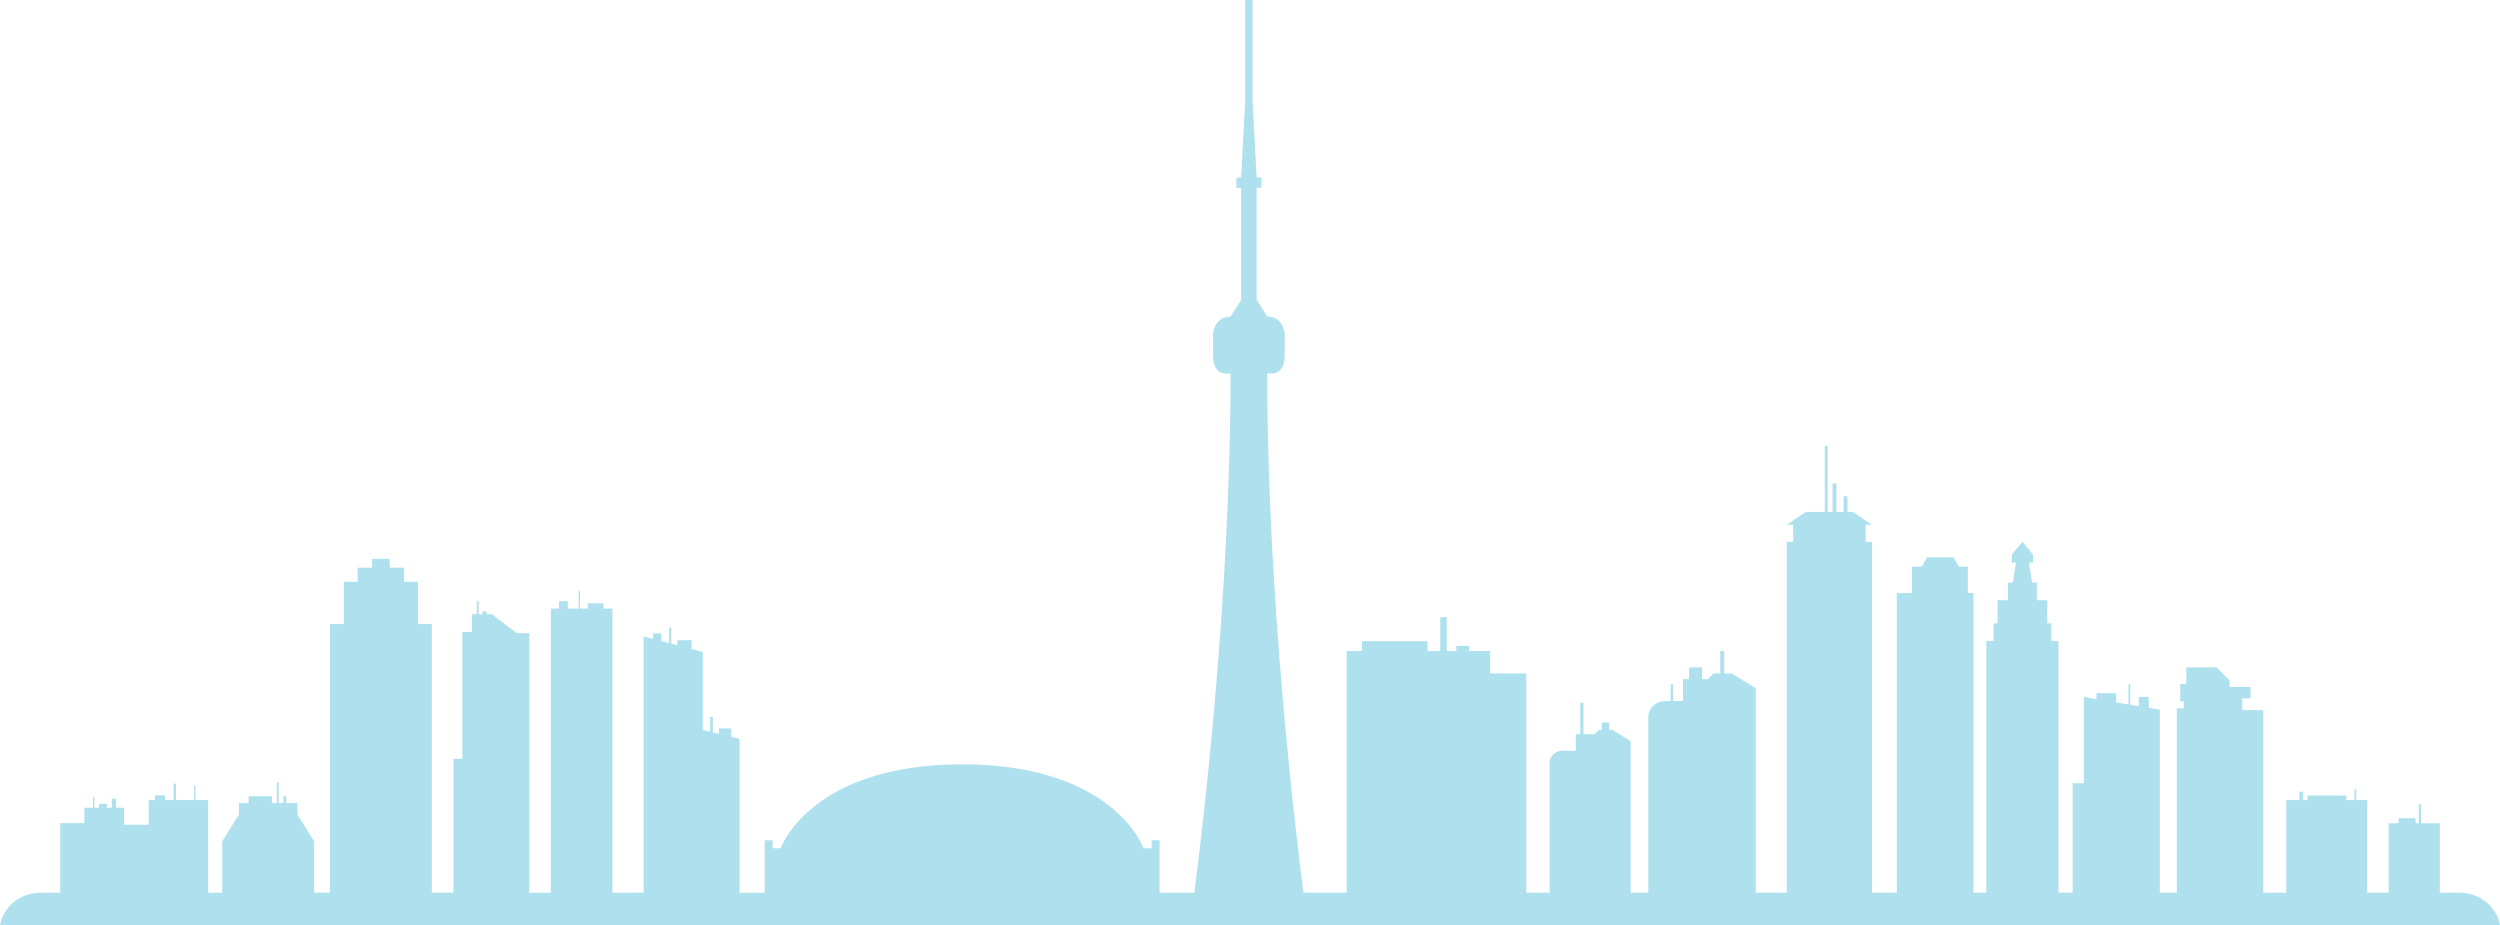 <?xml version="1.0" encoding="UTF-8" standalone="no"?><svg xmlns="http://www.w3.org/2000/svg" xmlns:xlink="http://www.w3.org/1999/xlink" fill="#aee1ed" height="2846.5" preserveAspectRatio="xMidYMid meet" version="1" viewBox="154.7 653.5 7690.6 2846.5" width="7690.6" zoomAndPan="magnify"><g id="change1_1"><path d="M7720,3399.6h-60V3186h-57.9v-59h-6.6v59h-9.8v-15.3h-52.5v15.3h-30.6v213.6H7437v-284.9h-33.9V3081h-5.5v33.6h-25.1v-14 h-119.2v14h-14.2v-26h-10.9v26h-40.4v284.9H7117V2838h-64.5v-36.3h25.5v-34.9h-64.5v-20.2l-40.3-40.3h-92.7v51.1h-18.8v53.7h10.8 v21.5H6851v566.9h-52.3v-562.8l-34-5.7v-33.6h-30.6v28.5l-26.2-4.4v-62.9h-5.5v62l-37.7-6.3v-28.3H6604v18.1l-38.9-6.6V3063h-34.4 v336.6h-43.7v-774.4h-22.1v-54.1h-12.3v-71.3h-32v-54.1h-14.8l-9.8-61.5h12.9V2360l-32.8-39.9v0h0v0l-32.8,39.9v24.2h12.9l-9.8,61.5 h-14.8v54.1h-32v71.3h-12.3v54.1H6265v774.4h-39.4v-921.9h-17.2v-81.2h-28.1l-16.4-28.8h-39.4h-2.2H6083l-16.4,28.8h-30.3v81.2 h-46.7v921.9h-76.1V2320.2h-19.7v-52.5h19.7l-59-39.4H5838v-48.1h-12v48.1h-21.9v-87.5h-12v87.5h-9.8h-5.5V2025h-8.7v203.3h-57.9 l-59,39.4h19.7v52.5h-19.7v1079.4h-95.4v-628.7l-73.9-45.7h-23v-68.9h-12.3v68.9h-21.2l-17.4,17.4h-17.4v-36.2h-39.9v36.2h-18.8 v67.4h-30.4v-51.1h-7.4v51.1h-14.4c-45.7,0-54.4,41.3-54.4,41.3v548.2H5171v-466.1l-55.8-34.4h-10.7v-23h-22.1v23h-9.8l-13.1,13.1 h-33.7v-96.6h-9.8v96.6h-13.9v50.8h-39.4c-34.4,0-41,31.2-41,31.2v405.4h-71.6v-674.4h-111.5v-68.9h-64.6v-15.9h-39.4v15.9h-29.5 v-104h-19.7v104h-39.4v-30.2h-201.7v30.2h-46.9v743.2h-133c-25-193.2-111.4-911.8-111.4-1597.9c0,0,53.8,14.7,53.8-53.9v-68.6 c0,0-4.1-51.7-53.8-51.7l-32.6-51.7v-344.3h14.8v-32h-14.8l-12.3-233.7V653.5h-8.2h-6.6h-8.2v312.4l-12.3,233.7h-14.8v32h14.8v344.3 l-32.6,51.7c-49.8,0-53.9,51.7-53.9,51.7v68.6c0,68.6,53.9,53.9,53.9,53.9c0,686.2-86.4,1404.8-111.4,1597.9h-106.9v-161.3h-24.6 v24.6h-24.6c0,0-91-258.3-558.3-258.3c-467.3,0-558.3,258.3-558.3,258.3h-24.6v-24.6h-24.6v161.3h-77.1v-473.2l-25.7-6.2v-26.1 h-37.7v16.9l-18.9-4.6v-47.6h-8.2v45.6l-22.7-5.5v-239.7l-34.4-9.1v-27.2h-43.7v15.6l-18.9-5v-49.6h-6.6v47.9l-23.8-6.3v-23.6h-25.4 v16.9l-29.2-7.7v788.2h-95.9v-873.7h-27.4v-16.3h-48.4v16.3h-23.8V2471h-4.1v54.8h-33.6V2503h-27.1v22.8h-25.1v873.7h-66.4v-798.4 H1744l-76.2-58.2h-15.9v-8.8h-13.1v8.8h-11.5V2503h-5.7v39.9h-15.3v54.8h-29.5V2988h-27.1v411.6h-66.7v-826.3h-42.6v-130.1h-42.6 v-43.4h-44.3v-27.4h-23h-8.2h-23v27.4H1255v43.4h-42.6v130.1h-42.6v826.3h-48.8v-157.7l-51.4-82.6v-35.4h-34.7v-21.1h-8.6v21.1H1012 v-64.4h-5.7v64.4h-13.9H991v-21.1h-71.4v21.1h-30v35.4l-51.4,82.6v157.7H795v-285h-39V3070h-4.3v44.6H696v-50.5h-7.1v50.5h-26.7 v-14.4h-30.9v14.4h-19v76h-76.1v-52.4h-24.7v-27.5h-12.9v27.5h-15.2v-11.8H459v11.8h-13.8v-34.1h-4.3v34.1h-26.7v47.2H340v214.2h-60 c-63.3,0-115.8,43.5-125.3,100.4h7690.6C7835.8,3443.1,7783.3,3399.6,7720,3399.6z" fill="inherit"/></g></svg>